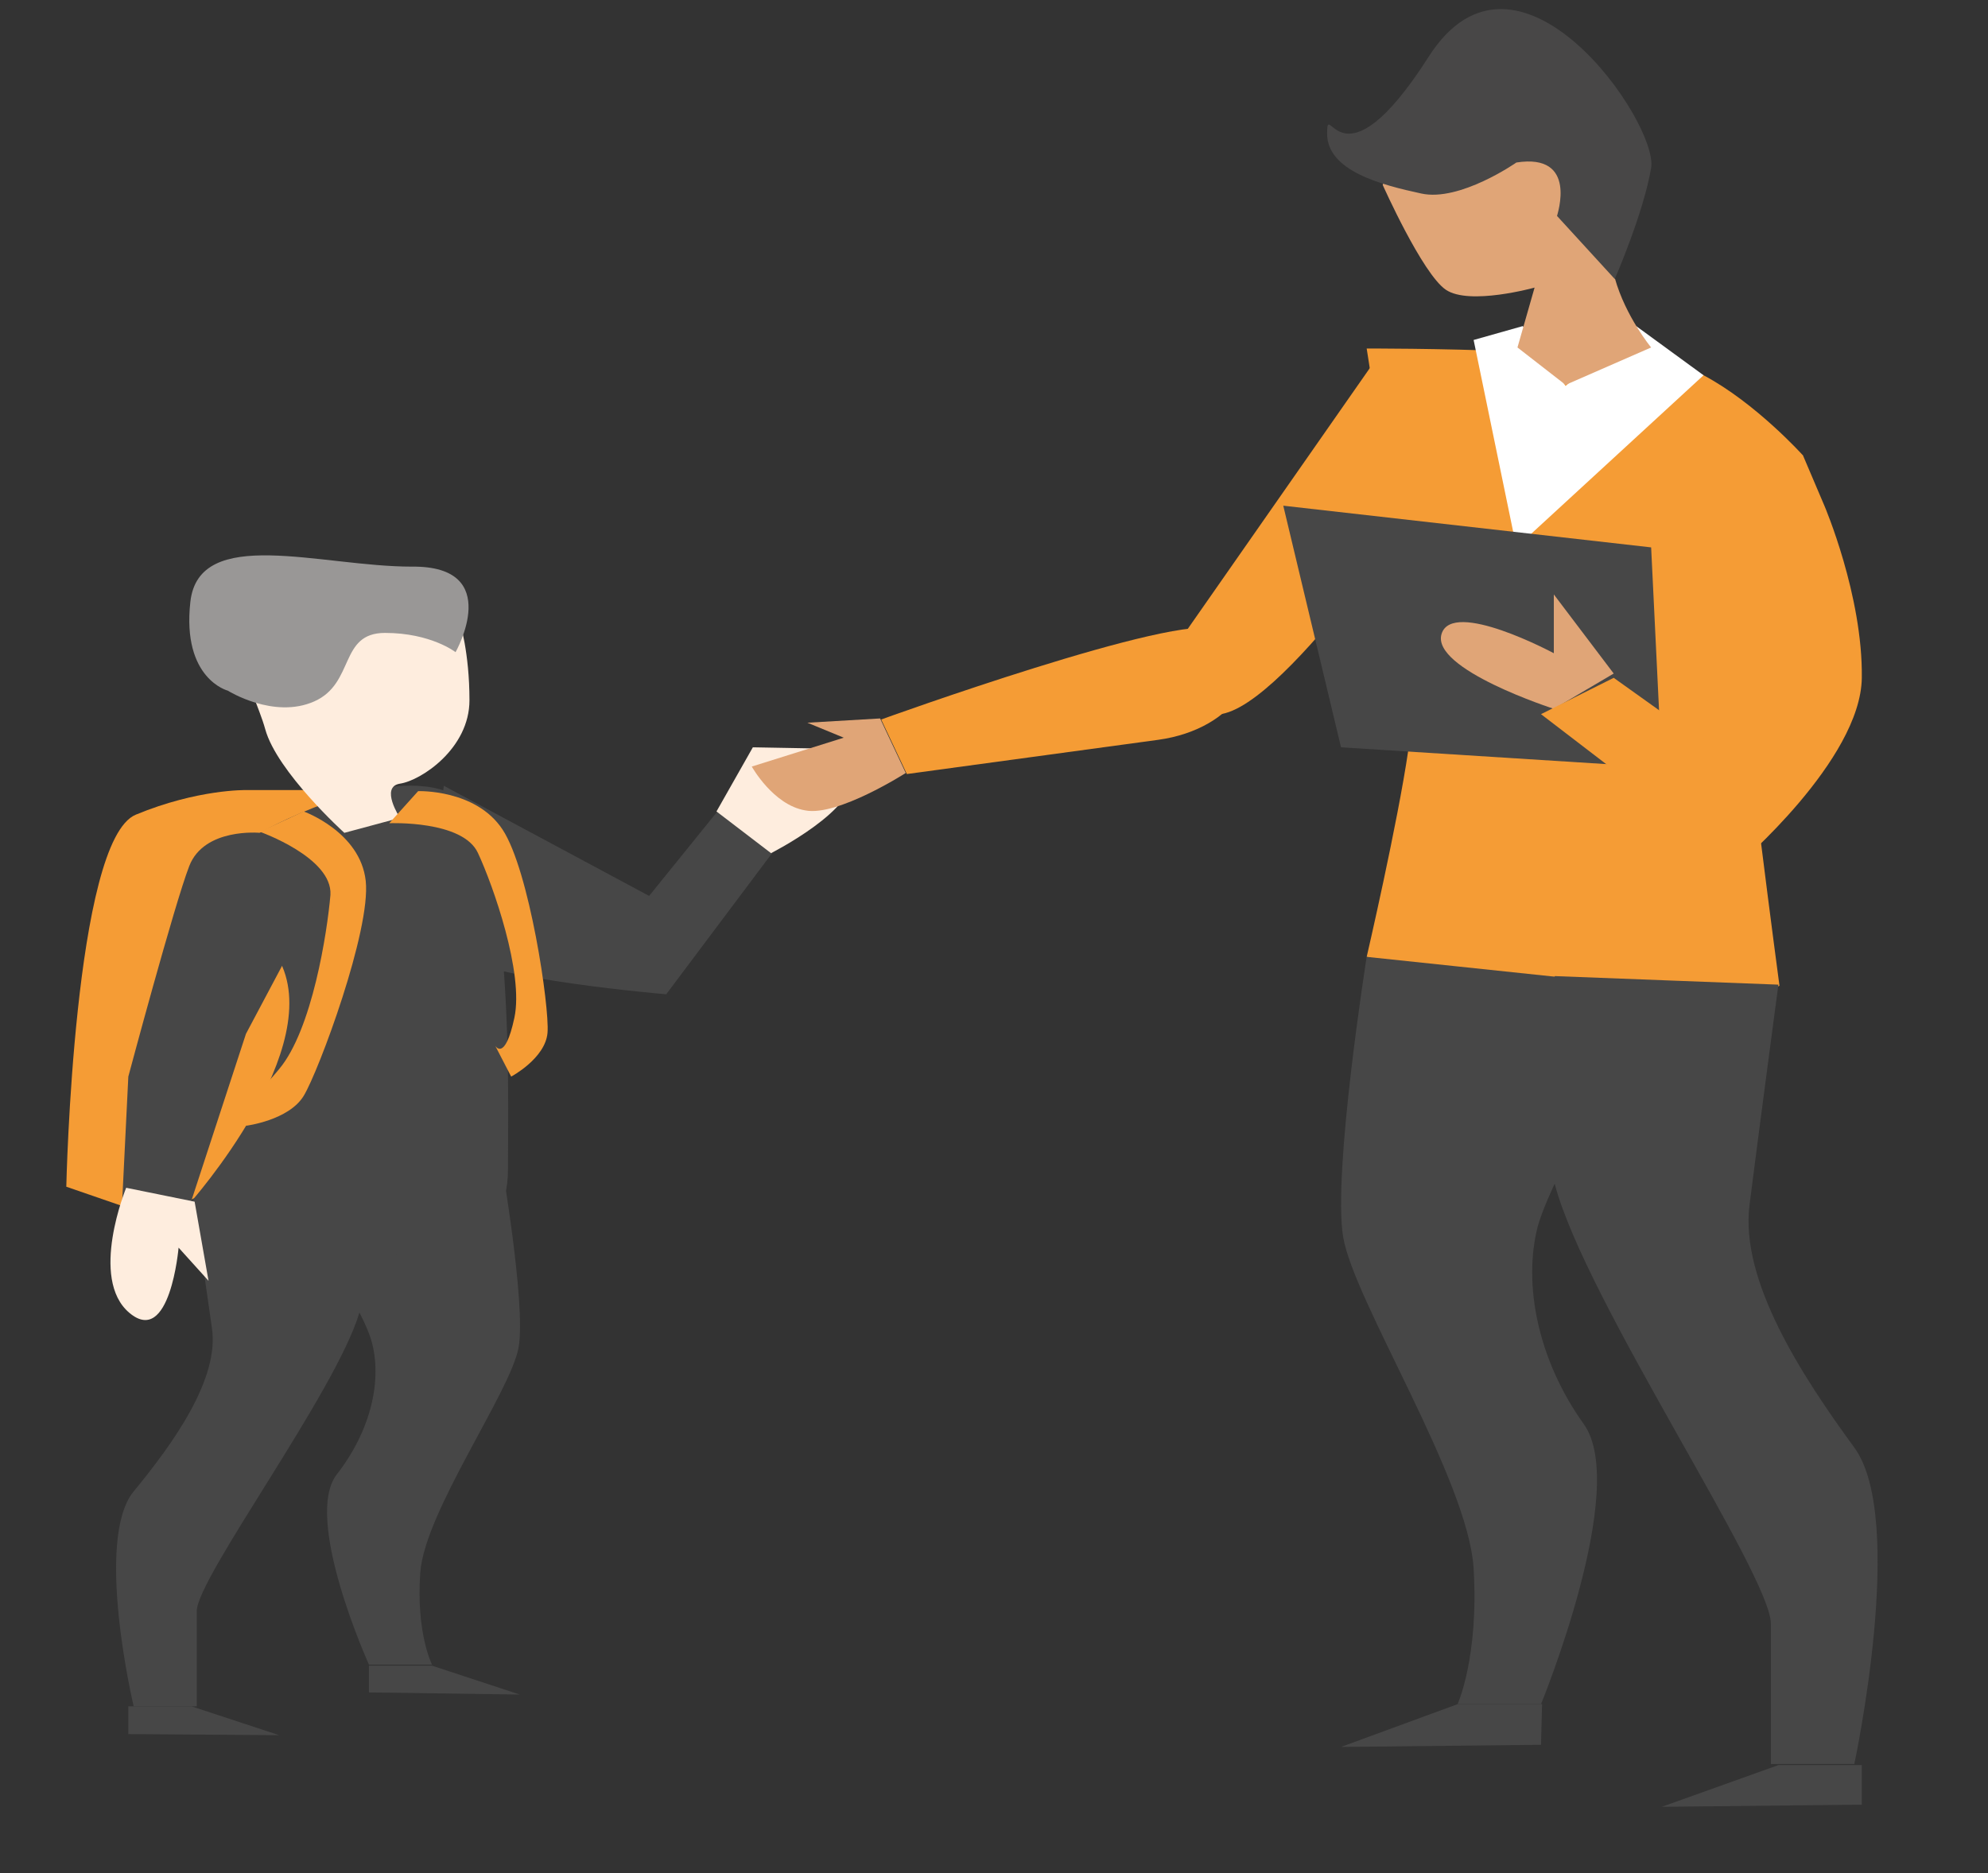<?xml version="1.0" encoding="utf-8"?>
<!-- Generator: Adobe Illustrator 24.1.3, SVG Export Plug-In . SVG Version: 6.00 Build 0)  -->
<svg version="1.1" id="Ebene_1" xmlns="http://www.w3.org/2000/svg" xmlns:xlink="http://www.w3.org/1999/xlink" x="0px" y="0px"
	 viewBox="0 0 185.9 175.2" style="enable-background:new 0 0 185.9 175.2;" xml:space="preserve">
<rect x="0" y="0" width="185.9" height="175.2" fill="#333333" stroke="none"/>
<style type="text/css">
	.st0{fill:#474747;}
	.st1{fill:#F59C35;}
	.st2{fill:#FFFFFF;}
	.st3{fill:#E0A577;}
	.st4{fill:#FEEDDE;}
	.st5{fill:#999796;}
	.st6{fill:#484747;}
</style>
<g>
	<path class="st0" d="M41.5,73.5l19.2,10.3l9.7-12l3.3,6L62.3,93c0,0-16.6-1.4-19.5-3.7C39.9,87,41.5,73.5,41.5,73.5z"/>
	<path class="st0" d="M46.8,108.2c0,0,2.4,13.7,1.7,17.8c-0.7,4.1-8.8,15.4-9.2,21.1s1.1,8.6,1.1,8.6h-5.9c0,0-6.2-13.7-3-17.8
		s4.3-8.9,3.2-12.6c-1.1-3.7-8.6-15.1-8.6-15.1L46.8,108.2z"/>
	<path class="st0" d="M33.6,109.5c0,0,2.2,5.8,0,13.3c-2.2,7.4-15.2,24.8-15.2,27.9s0,8.9,0,8.9h-5.9c0,0-3.7-15.6,0-20.1
		s8.1-10.6,7.3-15.4c-0.7-4.8-2-14-2-14L33.6,109.5z"/>
	<polygon class="st0" points="48.6,158.5 40.4,155.8 34.5,155.8 34.5,158.3 	"/>
	<polygon class="st0" points="26.1,162.3 17.9,159.6 12,159.6 12,162.2 	"/>
	<path class="st1" d="M23,73.9c0,0-4.5-0.1-10.3,2.3s-6.5,34.8-6.5,34.8l8.4,2.9l22.6-11.6l-2.9-28.4L23,73.9z"/>
	<path class="st1" d="M109.2,61.5l20.1-28.8l4.9,12.3c0,0-15,22.7-20.8,21.8C107.6,65.7,109.2,61.5,109.2,61.5z"/>
	<path class="st1" d="M168.6,42.6c0,0-4.4-4.9-9.3-7.5s-31.5-2.5-31.5-2.5s4.9,30.6,3.9,37.5c-1,6.9-3.9,19.4-3.9,19.4
		s20.8,5,28.1,4.8c7.3-0.2,10.5-2.1,10.5-2.1s-3.4-25.4-3.9-33.1S168.6,42.6,168.6,42.6z"/>
	<path class="st0" d="M127.8,89.5c0,0-3.2,20.2-2.2,26.2c1,6,11.7,22.7,12.2,31c0.5,8.3-1.5,12.7-1.5,12.7h7.8c0,0,8.3-20.2,4-26.2
		c-4.3-6-5.7-13.1-4.3-18.5c1.5-5.4,11.5-22.3,11.5-22.3L127.8,89.5z"/>
	<path class="st0" d="M145.4,91.3c0,0-2.9,8.6,0,19.5c2.9,10.9,20.2,36.5,20.2,41.1c0,4.6,0,13.1,0,13.1h7.8c0,0,4.9-22.9,0-29.6
		c-4.9-6.7-10.7-15.6-9.8-22.7s2.7-20.6,2.7-20.6L145.4,91.3z"/>
	<polygon class="st2" points="137.8,31.8 142.4,30.5 146.4,36.1 153,30.5 159.3,35.1 141.8,51.2 	"/>
	<polygon class="st0" points="125.4,69.9 120,47.3 154.4,51.2 155.4,71.8 	"/>
	<path class="st3" d="M145.3,66.3c0,0-11.5-3.7-10.5-7c1-3.3,10.5,1.8,10.5,1.8v-5.5l5.6,7.4L145.3,66.3z"/>
	<polygon class="st0" points="125.4,163.4 136.3,159.4 144.2,159.4 144.1,163.2 	"/>
	<polygon class="st0" points="155.4,169 166.3,165.1 174.1,165.1 174.1,168.8 	"/>
	<path class="st1" d="M170.6,47.3l-2-4.7l-6.5-1.8l-2.8,28.6l-8.4-6l-6.8,3.4l18.4,14.1c0,0,11.5-9.8,11.6-17.5
		S170.6,47.3,170.6,47.3z"/>
	<path class="st1" d="M108.3,69.2l-23.5,3.2l-2.4-5.1c0,0,27.9-10.1,31.4-8.4c0.2,0.1,0.4,0.2,0.6,0.3
		C119.2,62.3,115.6,68.2,108.3,69.2z"/>
	<path class="st0" d="M24.3,77.9c0,0,10.9-6.2,17.4-3.9s5.8,28.1,5.8,35.4s-6.5,8.4-15.7,7.8c-9.2-0.6-14.1-4.6-14.1-4.6
		s13.1-14.7,8.3-23S24.3,77.9,24.3,77.9z"/>
	<path class="st4" d="M43,58.2c0,0,0.9,2.8,0.9,7.3s-4.5,7.5-6.5,7.8c-1.9,0.3,0,3.2,0,3.2l-5.2,1.4c0,0-6.3-5.7-7.4-9.7
		c-1.1-4-5.4-10.3,2.6-11.4C35.4,55.6,43,58.2,43,58.2z"/>
	<path class="st5" d="M21.3,64.6c0,0,4.3,2.7,8.1,1c3.8-1.7,2.3-6.4,6.6-6.4s6.6,1.8,6.6,1.8s4.6-8.1-4.1-8
		C30,53,18.6,49.1,17.8,56.3S21.3,64.6,21.3,64.6z"/>
	<path class="st0" d="M24.3,77.9c0,0-5.2-0.5-6.6,3.1c-1.4,3.6-5.7,19.7-5.7,19.7l-0.6,12.2l6.4-0.3L23,96.7l6.9-13
		C29.8,83.7,28.7,77.1,24.3,77.9z"/>
	<path class="st1" d="M28.4,75.9c0,0,5.3,1.9,5.8,6.5s-4.4,17.8-5.8,20.1s-5.4,2.8-5.4,2.8v-3.4c0,0,0,1.9,3.1-1.9
		c3.1-3.7,4.5-12.8,4.8-16.3c0.2-3.5-6.6-5.9-6.6-5.9L28.4,75.9z"/>
	<path class="st1" d="M39.1,74c0,0,5.4-0.2,7.9,3.6c2.5,3.8,4.4,16.6,4.2,19s-3.4,4.1-3.4,4.1l-1.5-2.9c0,0,0.9,1.6,1.8-2.6
		c0.9-4.2-2-12.4-3.4-15.4c-1.4-3.1-8.3-2.8-8.3-2.8L39.1,74z"/>
	<path class="st4" d="M67,75.9l5.1,3.9c0,0,8.3-4.2,7.5-7.4C79,69.1,75.9,70,75.9,70l-5.5-0.1L67,75.9z"/>
	<path class="st4" d="M11.8,111.1c0,0-3.5,8.5,0.3,11.7s4.6-6.1,4.6-6.1l2.8,3.1l-1.3-7.4L11.8,111.1z"/>
	<path class="st3" d="M84.7,72.3c0,0-6.4,4.1-9.4,3.5c-3-0.5-5-4.1-5-4.1l8.6-2.7l-3.4-1.4l6.8-0.4L84.7,72.3z"/>
	<path class="st3" d="M154.4,32.5c0,0-2.4-2.9-3.4-6.5s-1.2-11-1.2-11s-4.2-5.6-11.7-4.6c-7.6,1-8.8,6.9-8.8,6.9s3.7,8.3,5.9,9.8
		c2.2,1.5,8.3-0.2,8.3-0.2l-1.6,5.6l4.5,3.5L154.4,32.5z"/>
	<path class="st6" d="M141.8,15.2c0,0-5.3,3.7-8.9,2.9c-3.7-0.8-8.8-2.1-8.8-5.6s1.2,5.8,9.5-7.2s21.5,6.2,20.8,10.4
		S151,26.1,151,26.1l-5.4-5.9C145.6,20.1,147.6,14.3,141.8,15.2z"/>
</g>
</svg>
